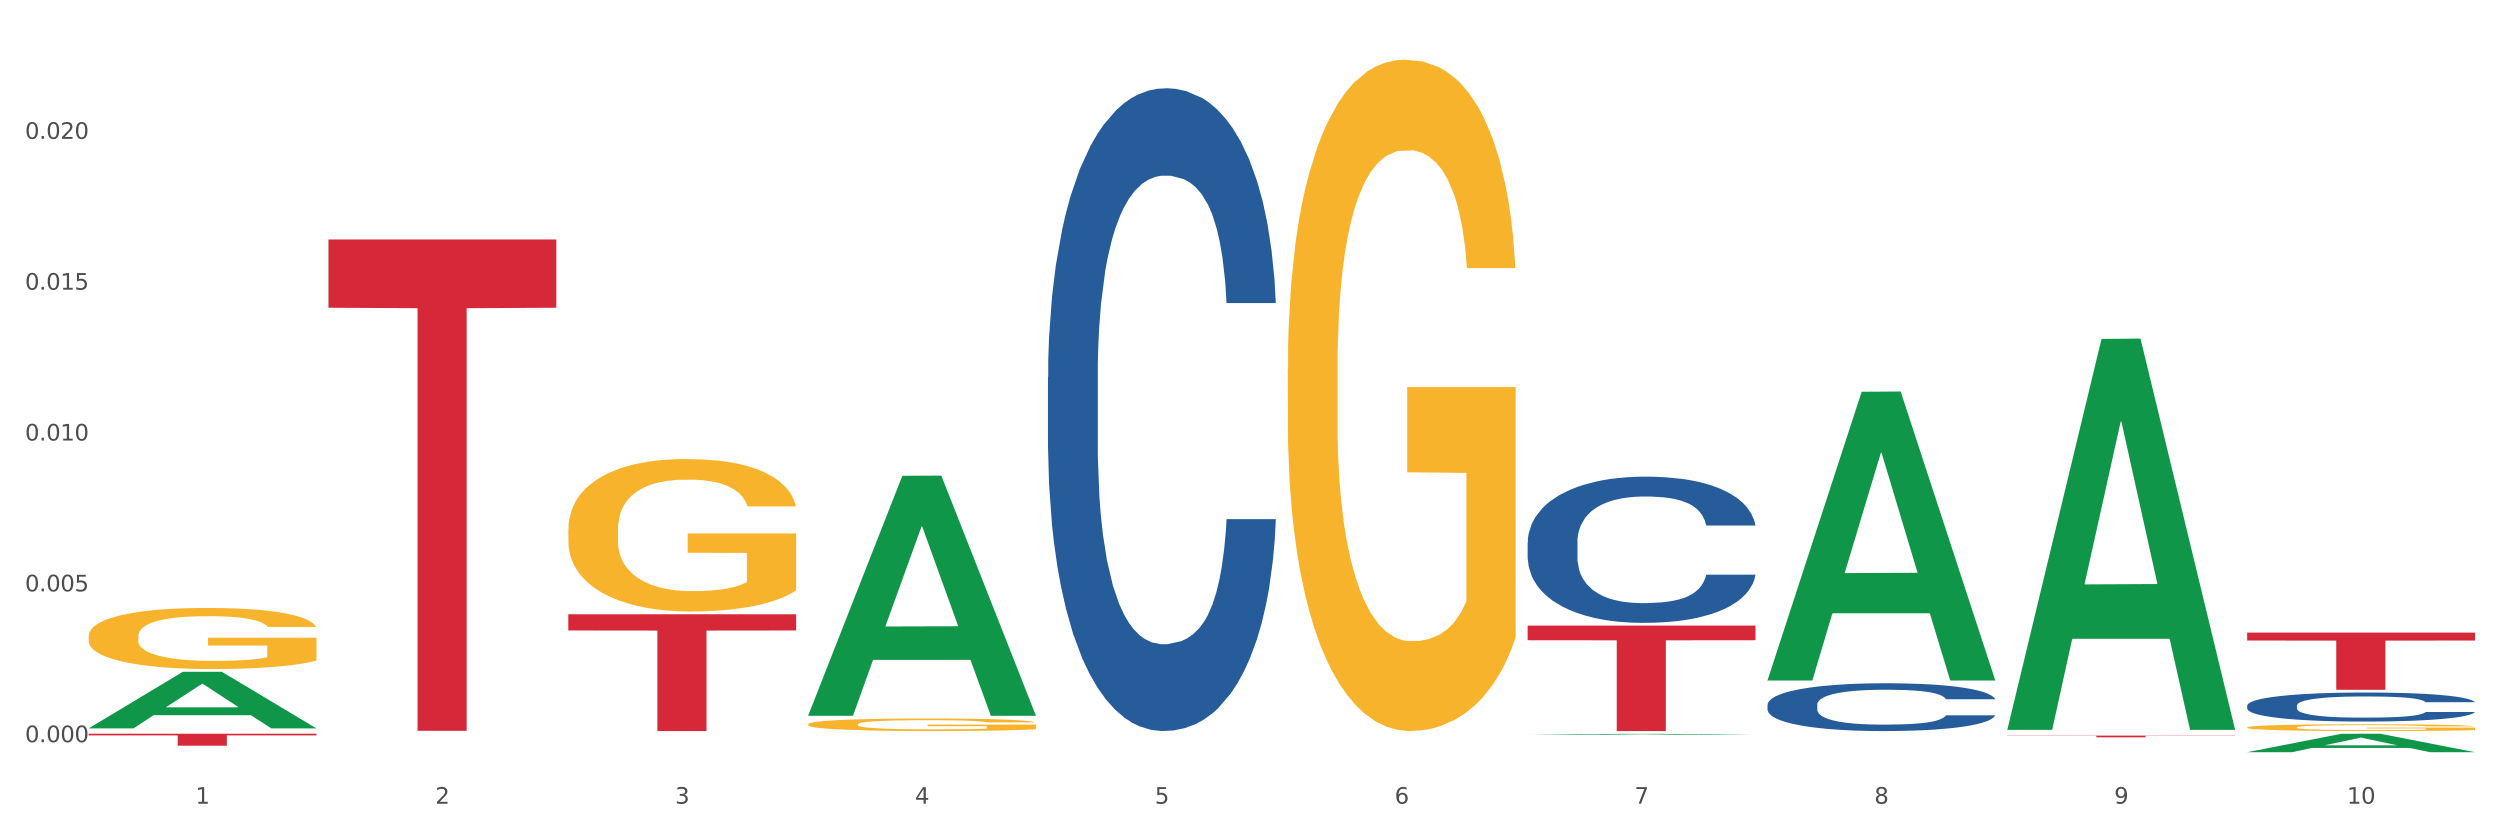 <?xml version="1.0" encoding="utf-8" standalone="no"?>
<!DOCTYPE svg PUBLIC "-//W3C//DTD SVG 1.1//EN"
  "http://www.w3.org/Graphics/SVG/1.1/DTD/svg11.dtd">
<svg xmlns:xlink="http://www.w3.org/1999/xlink" width="1080pt" height="360pt" viewBox="0 0 1080 360" xmlns="http://www.w3.org/2000/svg" version="1.1">
 <rect x="0" y="0" width="1080" height="360" fill="#333333" stroke="none"/>
 <defs>
  <style type="text/css">*{stroke-linejoin: round; stroke-linecap: butt}</style>
 </defs>
 <g id="figure_1">
  <g id="patch_1">
   <path d="M 0 360 
L 1080 360 
L 1080 0 
L 0 0 
z
" style="fill: #ffffff; stroke: #ffffff; stroke-linejoin: miter"/>
  </g>
  <g id="axes_1">
   <g id="matplotlib.axis_1">
    <g id="xtick_1">
     <g id="text_1">
      <!-- 1 -->
      <g style="fill: #4d4d4d" transform="translate(84.444 347.204) scale(0.096 -0.096)">
       <defs>
        <path id="DejaVuSans-31" d="M 794 531 
L 1825 531 
L 1825 4091 
L 703 3866 
L 703 4441 
L 1819 4666 
L 2450 4666 
L 2450 531 
L 3481 531 
L 3481 0 
L 794 0 
L 794 531 
z
" transform="scale(0.016)"/>
       </defs>
       <use xlink:href="#DejaVuSans-31"/>
      </g>
     </g>
    </g>
    <g id="xtick_2">
     <g id="text_2">
      <!-- 2 -->
      <g style="fill: #4d4d4d" transform="translate(188.053 347.204) scale(0.096 -0.096)">
       <defs>
        <path id="DejaVuSans-32" d="M 1228 531 
L 3431 531 
L 3431 0 
L 469 0 
L 469 531 
Q 828 903 1448 1529 
Q 2069 2156 2228 2338 
Q 2531 2678 2651 2914 
Q 2772 3150 2772 3378 
Q 2772 3750 2511 3984 
Q 2250 4219 1831 4219 
Q 1534 4219 1204 4116 
Q 875 4013 500 3803 
L 500 4441 
Q 881 4594 1212 4672 
Q 1544 4750 1819 4750 
Q 2544 4750 2975 4387 
Q 3406 4025 3406 3419 
Q 3406 3131 3298 2873 
Q 3191 2616 2906 2266 
Q 2828 2175 2409 1742 
Q 1991 1309 1228 531 
z
" transform="scale(0.016)"/>
       </defs>
       <use xlink:href="#DejaVuSans-32"/>
      </g>
     </g>
    </g>
    <g id="xtick_3">
     <g id="text_3">
      <!-- 3 -->
      <g style="fill: #4d4d4d" transform="translate(291.663 347.204) scale(0.096 -0.096)">
       <defs>
        <path id="DejaVuSans-33" d="M 2597 2516 
Q 3050 2419 3304 2112 
Q 3559 1806 3559 1356 
Q 3559 666 3084 287 
Q 2609 -91 1734 -91 
Q 1441 -91 1130 -33 
Q 819 25 488 141 
L 488 750 
Q 750 597 1062 519 
Q 1375 441 1716 441 
Q 2309 441 2620 675 
Q 2931 909 2931 1356 
Q 2931 1769 2642 2001 
Q 2353 2234 1838 2234 
L 1294 2234 
L 1294 2753 
L 1863 2753 
Q 2328 2753 2575 2939 
Q 2822 3125 2822 3475 
Q 2822 3834 2567 4026 
Q 2313 4219 1838 4219 
Q 1578 4219 1281 4162 
Q 984 4106 628 3988 
L 628 4550 
Q 988 4650 1302 4700 
Q 1616 4750 1894 4750 
Q 2613 4750 3031 4423 
Q 3450 4097 3450 3541 
Q 3450 3153 3228 2886 
Q 3006 2619 2597 2516 
z
" transform="scale(0.016)"/>
       </defs>
       <use xlink:href="#DejaVuSans-33"/>
      </g>
     </g>
    </g>
    <g id="xtick_4">
     <g id="text_4">
      <!-- 4 -->
      <g style="fill: #4d4d4d" transform="translate(395.273 347.204) scale(0.096 -0.096)">
       <defs>
        <path id="DejaVuSans-34" d="M 2419 4116 
L 825 1625 
L 2419 1625 
L 2419 4116 
z
M 2253 4666 
L 3047 4666 
L 3047 1625 
L 3713 1625 
L 3713 1100 
L 3047 1100 
L 3047 0 
L 2419 0 
L 2419 1100 
L 313 1100 
L 313 1709 
L 2253 4666 
z
" transform="scale(0.016)"/>
       </defs>
       <use xlink:href="#DejaVuSans-34"/>
      </g>
     </g>
    </g>
    <g id="xtick_5">
     <g id="text_5">
      <!-- 5 -->
      <g style="fill: #4d4d4d" transform="translate(498.883 347.204) scale(0.096 -0.096)">
       <defs>
        <path id="DejaVuSans-35" d="M 691 4666 
L 3169 4666 
L 3169 4134 
L 1269 4134 
L 1269 2991 
Q 1406 3038 1543 3061 
Q 1681 3084 1819 3084 
Q 2600 3084 3056 2656 
Q 3513 2228 3513 1497 
Q 3513 744 3044 326 
Q 2575 -91 1722 -91 
Q 1428 -91 1123 -41 
Q 819 9 494 109 
L 494 744 
Q 775 591 1075 516 
Q 1375 441 1709 441 
Q 2250 441 2565 725 
Q 2881 1009 2881 1497 
Q 2881 1984 2565 2268 
Q 2250 2553 1709 2553 
Q 1456 2553 1204 2497 
Q 953 2441 691 2322 
L 691 4666 
z
" transform="scale(0.016)"/>
       </defs>
       <use xlink:href="#DejaVuSans-35"/>
      </g>
     </g>
    </g>
    <g id="xtick_6">
     <g id="text_6">
      <!-- 6 -->
      <g style="fill: #4d4d4d" transform="translate(602.492 347.204) scale(0.096 -0.096)">
       <defs>
        <path id="DejaVuSans-36" d="M 2113 2584 
Q 1688 2584 1439 2293 
Q 1191 2003 1191 1497 
Q 1191 994 1439 701 
Q 1688 409 2113 409 
Q 2538 409 2786 701 
Q 3034 994 3034 1497 
Q 3034 2003 2786 2293 
Q 2538 2584 2113 2584 
z
M 3366 4563 
L 3366 3988 
Q 3128 4100 2886 4159 
Q 2644 4219 2406 4219 
Q 1781 4219 1451 3797 
Q 1122 3375 1075 2522 
Q 1259 2794 1537 2939 
Q 1816 3084 2150 3084 
Q 2853 3084 3261 2657 
Q 3669 2231 3669 1497 
Q 3669 778 3244 343 
Q 2819 -91 2113 -91 
Q 1303 -91 875 529 
Q 447 1150 447 2328 
Q 447 3434 972 4092 
Q 1497 4750 2381 4750 
Q 2619 4750 2861 4703 
Q 3103 4656 3366 4563 
z
" transform="scale(0.016)"/>
       </defs>
       <use xlink:href="#DejaVuSans-36"/>
      </g>
     </g>
    </g>
    <g id="xtick_7">
     <g id="text_7">
      <!-- 7 -->
      <g style="fill: #4d4d4d" transform="translate(706.102 347.204) scale(0.096 -0.096)">
       <defs>
        <path id="DejaVuSans-37" d="M 525 4666 
L 3525 4666 
L 3525 4397 
L 1831 0 
L 1172 0 
L 2766 4134 
L 525 4134 
L 525 4666 
z
" transform="scale(0.016)"/>
       </defs>
       <use xlink:href="#DejaVuSans-37"/>
      </g>
     </g>
    </g>
    <g id="xtick_8">
     <g id="text_8">
      <!-- 8 -->
      <g style="fill: #4d4d4d" transform="translate(809.712 347.204) scale(0.096 -0.096)">
       <defs>
        <path id="DejaVuSans-38" d="M 2034 2216 
Q 1584 2216 1326 1975 
Q 1069 1734 1069 1313 
Q 1069 891 1326 650 
Q 1584 409 2034 409 
Q 2484 409 2743 651 
Q 3003 894 3003 1313 
Q 3003 1734 2745 1975 
Q 2488 2216 2034 2216 
z
M 1403 2484 
Q 997 2584 770 2862 
Q 544 3141 544 3541 
Q 544 4100 942 4425 
Q 1341 4750 2034 4750 
Q 2731 4750 3128 4425 
Q 3525 4100 3525 3541 
Q 3525 3141 3298 2862 
Q 3072 2584 2669 2484 
Q 3125 2378 3379 2068 
Q 3634 1759 3634 1313 
Q 3634 634 3220 271 
Q 2806 -91 2034 -91 
Q 1263 -91 848 271 
Q 434 634 434 1313 
Q 434 1759 690 2068 
Q 947 2378 1403 2484 
z
M 1172 3481 
Q 1172 3119 1398 2916 
Q 1625 2713 2034 2713 
Q 2441 2713 2670 2916 
Q 2900 3119 2900 3481 
Q 2900 3844 2670 4047 
Q 2441 4250 2034 4250 
Q 1625 4250 1398 4047 
Q 1172 3844 1172 3481 
z
" transform="scale(0.016)"/>
       </defs>
       <use xlink:href="#DejaVuSans-38"/>
      </g>
     </g>
    </g>
    <g id="xtick_9">
     <g id="text_9">
      <!-- 9 -->
      <g style="fill: #4d4d4d" transform="translate(913.322 347.204) scale(0.096 -0.096)">
       <defs>
        <path id="DejaVuSans-39" d="M 703 97 
L 703 672 
Q 941 559 1184 500 
Q 1428 441 1663 441 
Q 2288 441 2617 861 
Q 2947 1281 2994 2138 
Q 2813 1869 2534 1725 
Q 2256 1581 1919 1581 
Q 1219 1581 811 2004 
Q 403 2428 403 3163 
Q 403 3881 828 4315 
Q 1253 4750 1959 4750 
Q 2769 4750 3195 4129 
Q 3622 3509 3622 2328 
Q 3622 1225 3098 567 
Q 2575 -91 1691 -91 
Q 1453 -91 1209 -44 
Q 966 3 703 97 
z
M 1959 2075 
Q 2384 2075 2632 2365 
Q 2881 2656 2881 3163 
Q 2881 3666 2632 3958 
Q 2384 4250 1959 4250 
Q 1534 4250 1286 3958 
Q 1038 3666 1038 3163 
Q 1038 2656 1286 2365 
Q 1534 2075 1959 2075 
z
" transform="scale(0.016)"/>
       </defs>
       <use xlink:href="#DejaVuSans-39"/>
      </g>
     </g>
    </g>
    <g id="xtick_10">
     <g id="text_10">
      <!-- 10 -->
      <g style="fill: #4d4d4d" transform="translate(1013.877 347.204) scale(0.096 -0.096)">
       <defs>
        <path id="DejaVuSans-30" d="M 2034 4250 
Q 1547 4250 1301 3770 
Q 1056 3291 1056 2328 
Q 1056 1369 1301 889 
Q 1547 409 2034 409 
Q 2525 409 2770 889 
Q 3016 1369 3016 2328 
Q 3016 3291 2770 3770 
Q 2525 4250 2034 4250 
z
M 2034 4750 
Q 2819 4750 3233 4129 
Q 3647 3509 3647 2328 
Q 3647 1150 3233 529 
Q 2819 -91 2034 -91 
Q 1250 -91 836 529 
Q 422 1150 422 2328 
Q 422 3509 836 4129 
Q 1250 4750 2034 4750 
z
" transform="scale(0.016)"/>
       </defs>
       <use xlink:href="#DejaVuSans-31"/>
       <use xlink:href="#DejaVuSans-30" transform="translate(63.623 0)"/>
      </g>
     </g>
    </g>
    <g id="xtick_11"/>
    <g id="xtick_12"/>
    <g id="xtick_13"/>
    <g id="xtick_14"/>
    <g id="xtick_15"/>
    <g id="xtick_16"/>
    <g id="xtick_17"/>
    <g id="xtick_18"/>
    <g id="xtick_19"/>
   </g>
   <g id="matplotlib.axis_2">
    <g id="ytick_1">
     <g id="text_11">
      <!-- 0.000 -->
      <g style="fill: #4d4d4d" transform="translate(10.8 320.63) scale(0.096 -0.096)">
       <defs>
        <path id="DejaVuSans-2e" d="M 684 794 
L 1344 794 
L 1344 0 
L 684 0 
L 684 794 
z
" transform="scale(0.016)"/>
       </defs>
       <use xlink:href="#DejaVuSans-30"/>
       <use xlink:href="#DejaVuSans-2e" transform="translate(63.623 0)"/>
       <use xlink:href="#DejaVuSans-30" transform="translate(95.41 0)"/>
       <use xlink:href="#DejaVuSans-30" transform="translate(159.033 0)"/>
       <use xlink:href="#DejaVuSans-30" transform="translate(222.656 0)"/>
      </g>
     </g>
    </g>
    <g id="ytick_2">
     <g id="text_12">
      <!-- 0.005 -->
      <g style="fill: #4d4d4d" transform="translate(10.8 255.469) scale(0.096 -0.096)">
       <use xlink:href="#DejaVuSans-30"/>
       <use xlink:href="#DejaVuSans-2e" transform="translate(63.623 0)"/>
       <use xlink:href="#DejaVuSans-30" transform="translate(95.41 0)"/>
       <use xlink:href="#DejaVuSans-30" transform="translate(159.033 0)"/>
       <use xlink:href="#DejaVuSans-35" transform="translate(222.656 0)"/>
      </g>
     </g>
    </g>
    <g id="ytick_3">
     <g id="text_13">
      <!-- 0.010 -->
      <g style="fill: #4d4d4d" transform="translate(10.8 190.307) scale(0.096 -0.096)">
       <use xlink:href="#DejaVuSans-30"/>
       <use xlink:href="#DejaVuSans-2e" transform="translate(63.623 0)"/>
       <use xlink:href="#DejaVuSans-30" transform="translate(95.41 0)"/>
       <use xlink:href="#DejaVuSans-31" transform="translate(159.033 0)"/>
       <use xlink:href="#DejaVuSans-30" transform="translate(222.656 0)"/>
      </g>
     </g>
    </g>
    <g id="ytick_4">
     <g id="text_14">
      <!-- 0.015 -->
      <g style="fill: #4d4d4d" transform="translate(10.8 125.146) scale(0.096 -0.096)">
       <use xlink:href="#DejaVuSans-30"/>
       <use xlink:href="#DejaVuSans-2e" transform="translate(63.623 0)"/>
       <use xlink:href="#DejaVuSans-30" transform="translate(95.41 0)"/>
       <use xlink:href="#DejaVuSans-31" transform="translate(159.033 0)"/>
       <use xlink:href="#DejaVuSans-35" transform="translate(222.656 0)"/>
      </g>
     </g>
    </g>
    <g id="ytick_5">
     <g id="text_15">
      <!-- 0.020 -->
      <g style="fill: #4d4d4d" transform="translate(10.8 59.984) scale(0.096 -0.096)">
       <use xlink:href="#DejaVuSans-30"/>
       <use xlink:href="#DejaVuSans-2e" transform="translate(63.623 0)"/>
       <use xlink:href="#DejaVuSans-30" transform="translate(95.41 0)"/>
       <use xlink:href="#DejaVuSans-32" transform="translate(159.033 0)"/>
       <use xlink:href="#DejaVuSans-30" transform="translate(222.656 0)"/>
      </g>
     </g>
    </g>
    <g id="ytick_6"/>
    <g id="ytick_7"/>
    <g id="ytick_8"/>
    <g id="ytick_9"/>
    <g id="ytick_10"/>
   </g>
   <g id="PolyCollection_1">
    <path d="M 38.283 314.628 
L 38.384 314.605 
L 78.974 290.226 
L 95.818 290.203 
L 136.712 314.674 
L 117.229 314.674 
L 108.401 308.976 
L 66.493 308.976 
L 66.188 309.068 
L 57.664 314.674 
L 38.283 314.674 
L 38.283 314.628 
L 71.769 305.575 
L 103.125 305.552 
L 87.599 295.419 
L 87.396 295.373 
L 87.193 295.442 
L 71.668 305.552 
L 71.769 305.575 
L 38.283 314.628 
z
" clip-path="url(#pd701ffffc3)" style="fill: #109648"/>
    <path d="M 763.551 304.447 
L 763.668 304.428 
L 763.668 303.9 
L 764.017 303.184 
L 765.296 301.864 
L 766.925 300.865 
L 769.718 299.695 
L 771.23 299.205 
L 773.208 298.658 
L 777.28 297.772 
L 781.934 297.018 
L 785.192 296.603 
L 787.635 296.339 
L 793.103 295.868 
L 796.245 295.66 
L 799.502 295.49 
L 802.295 295.377 
L 806.949 295.245 
L 810.672 295.189 
L 814.976 295.17 
L 818.583 295.189 
L 823.353 295.264 
L 830.334 295.49 
L 833.01 295.622 
L 836.617 295.849 
L 840.34 296.15 
L 843.365 296.452 
L 846.855 296.886 
L 850.462 297.451 
L 853.953 298.168 
L 856.396 298.828 
L 858.374 299.526 
L 860.119 300.374 
L 861.399 301.298 
L 861.981 302.071 
L 840.689 302.071 
L 840.107 301.374 
L 838.944 300.619 
L 837.78 300.11 
L 836.501 299.695 
L 834.523 299.224 
L 832.777 298.922 
L 829.869 298.564 
L 827.193 298.338 
L 824.982 298.206 
L 822.306 298.093 
L 816.605 297.979 
L 812.533 297.979 
L 809.974 298.017 
L 806.832 298.111 
L 804.156 298.243 
L 801.015 298.47 
L 798.572 298.715 
L 796.128 299.035 
L 794.732 299.262 
L 792.638 299.677 
L 791.242 300.016 
L 789.38 300.601 
L 788.333 301.015 
L 786.472 302.09 
L 785.657 302.882 
L 785.308 303.429 
L 785.075 304.032 
L 785.075 306.974 
L 785.773 308.294 
L 786.355 308.86 
L 787.286 309.501 
L 789.031 310.331 
L 791.591 311.141 
L 794.267 311.726 
L 796.477 312.084 
L 798.572 312.348 
L 800.666 312.556 
L 803.225 312.744 
L 805.32 312.857 
L 808.461 312.971 
L 812.184 313.027 
L 815.093 313.027 
L 821.026 312.933 
L 823.702 312.839 
L 826.262 312.707 
L 829.054 312.499 
L 831.265 312.273 
L 832.545 312.103 
L 834.639 311.745 
L 836.268 311.368 
L 837.664 310.934 
L 838.595 310.557 
L 839.642 309.991 
L 840.456 309.35 
L 840.689 309.011 
L 861.981 309.011 
L 861.515 309.689 
L 860.701 310.349 
L 859.072 311.236 
L 857.792 311.745 
L 855.814 312.367 
L 853.72 312.895 
L 850.811 313.48 
L 848.135 313.913 
L 845.343 314.29 
L 842.318 314.63 
L 836.85 315.101 
L 834.872 315.233 
L 830.683 315.46 
L 827.426 315.592 
L 822.655 315.724 
L 817.769 315.799 
L 812.65 315.818 
L 808.112 315.78 
L 803.109 315.667 
L 799.968 315.554 
L 796.477 315.384 
L 792.405 315.12 
L 788.566 314.8 
L 784.959 314.422 
L 781.585 313.989 
L 778.444 313.499 
L 774.371 312.688 
L 771.346 311.896 
L 769.136 311.16 
L 767.623 310.538 
L 766.111 309.746 
L 765.296 309.199 
L 764.017 307.879 
L 763.551 306.654 
L 763.551 304.447 
z
" clip-path="url(#pd701ffffc3)" style="fill: #255c99"/>
    <path d="M 970.771 304.805 
L 970.887 304.794 
L 970.887 304.473 
L 971.236 304.037 
L 972.516 303.235 
L 974.145 302.628 
L 976.937 301.918 
L 978.45 301.62 
L 980.428 301.287 
L 984.5 300.749 
L 989.154 300.29 
L 992.411 300.038 
L 994.854 299.878 
L 1000.323 299.592 
L 1003.464 299.465 
L 1006.722 299.362 
L 1009.514 299.294 
L 1014.168 299.213 
L 1017.891 299.179 
L 1022.196 299.168 
L 1025.803 299.179 
L 1030.573 299.225 
L 1037.554 299.362 
L 1040.23 299.443 
L 1043.836 299.58 
L 1047.56 299.763 
L 1050.585 299.947 
L 1054.075 300.21 
L 1057.682 300.554 
L 1061.172 300.989 
L 1063.615 301.39 
L 1065.593 301.814 
L 1067.338 302.33 
L 1068.618 302.891 
L 1069.2 303.361 
L 1047.909 303.361 
L 1047.327 302.937 
L 1046.163 302.479 
L 1045 302.17 
L 1043.72 301.918 
L 1041.742 301.631 
L 1039.997 301.448 
L 1037.088 301.23 
L 1034.412 301.093 
L 1032.202 301.012 
L 1029.526 300.944 
L 1023.825 300.875 
L 1019.753 300.875 
L 1017.193 300.898 
L 1014.052 300.955 
L 1011.376 301.035 
L 1008.234 301.173 
L 1005.791 301.322 
L 1003.348 301.516 
L 1001.952 301.654 
L 999.857 301.906 
L 998.461 302.112 
L 996.6 302.468 
L 995.553 302.72 
L 993.691 303.373 
L 992.877 303.854 
L 992.528 304.186 
L 992.295 304.553 
L 992.295 306.34 
L 992.993 307.142 
L 993.575 307.486 
L 994.505 307.876 
L 996.251 308.38 
L 998.81 308.873 
L 1001.486 309.228 
L 1003.697 309.446 
L 1005.791 309.606 
L 1007.885 309.732 
L 1010.445 309.847 
L 1012.539 309.915 
L 1015.681 309.984 
L 1019.404 310.018 
L 1022.312 310.018 
L 1028.246 309.961 
L 1030.922 309.904 
L 1033.482 309.824 
L 1036.274 309.698 
L 1038.484 309.56 
L 1039.764 309.457 
L 1041.859 309.239 
L 1043.487 309.01 
L 1044.884 308.747 
L 1045.814 308.517 
L 1046.861 308.174 
L 1047.676 307.784 
L 1047.909 307.578 
L 1069.2 307.578 
L 1068.735 307.99 
L 1067.92 308.391 
L 1066.291 308.93 
L 1065.012 309.239 
L 1063.034 309.617 
L 1060.939 309.938 
L 1058.031 310.293 
L 1055.355 310.557 
L 1052.562 310.786 
L 1049.537 310.992 
L 1044.069 311.279 
L 1042.091 311.359 
L 1037.903 311.497 
L 1034.645 311.577 
L 1029.875 311.657 
L 1024.988 311.703 
L 1019.869 311.714 
L 1015.332 311.691 
L 1010.329 311.623 
L 1007.187 311.554 
L 1003.697 311.451 
L 999.625 311.29 
L 995.785 311.095 
L 992.179 310.866 
L 988.804 310.603 
L 985.663 310.305 
L 981.591 309.812 
L 978.566 309.331 
L 976.355 308.884 
L 974.843 308.506 
L 973.33 308.025 
L 972.516 307.692 
L 971.236 306.89 
L 970.771 306.146 
L 970.771 304.805 
z
" clip-path="url(#pd701ffffc3)" style="fill: #255c99"/>
    <path d="M 38.283 274.836 
L 38.399 274.812 
L 38.399 273.944 
L 38.632 273.196 
L 39.794 271.388 
L 41.537 269.893 
L 42.815 269.097 
L 44.093 268.446 
L 45.604 267.795 
L 47.464 267.12 
L 50.834 266.131 
L 52.925 265.625 
L 55.482 265.094 
L 60.13 264.323 
L 63.5 263.889 
L 66.987 263.527 
L 72.681 263.093 
L 76.4 262.9 
L 80.351 262.755 
L 85.115 262.659 
L 88.718 262.635 
L 96.62 262.707 
L 103.36 262.924 
L 106.614 263.093 
L 110.798 263.382 
L 113.006 263.575 
L 116.608 263.961 
L 120.327 264.467 
L 122.883 264.901 
L 126.718 265.721 
L 129.623 266.541 
L 132.296 267.554 
L 133.691 268.253 
L 134.737 268.904 
L 135.666 269.652 
L 136.596 270.833 
L 115.678 270.833 
L 114.865 269.989 
L 113.587 269.193 
L 111.727 268.422 
L 110.1 267.94 
L 107.311 267.337 
L 104.755 266.951 
L 102.082 266.662 
L 98.828 266.42 
L 96.271 266.3 
L 92.669 266.203 
L 85.58 266.228 
L 80.816 266.42 
L 77.562 266.662 
L 75.47 266.879 
L 73.611 267.12 
L 71.519 267.457 
L 69.078 267.964 
L 67.335 268.422 
L 65.592 269.001 
L 64.198 269.579 
L 62.919 270.254 
L 61.873 270.978 
L 61.06 271.725 
L 60.363 272.642 
L 59.782 274.161 
L 59.782 277.464 
L 60.014 278.212 
L 60.595 279.2 
L 61.292 279.948 
L 62.455 280.84 
L 63.5 281.443 
L 65.476 282.311 
L 67.684 283.034 
L 69.427 283.493 
L 71.17 283.878 
L 74.192 284.409 
L 77.562 284.843 
L 80.467 285.108 
L 84.418 285.349 
L 87.091 285.446 
L 89.415 285.494 
L 95.109 285.494 
L 99.177 285.422 
L 103.709 285.253 
L 107.195 285.036 
L 110.1 284.77 
L 113.354 284.336 
L 115.446 283.927 
L 115.446 278.887 
L 89.88 278.863 
L 89.88 275.511 
L 136.712 275.511 
L 136.712 285.349 
L 134.737 285.856 
L 132.529 286.314 
L 130.205 286.724 
L 126.718 287.23 
L 122.535 287.712 
L 118.816 288.05 
L 114.865 288.339 
L 110.217 288.604 
L 104.174 288.846 
L 100.455 288.942 
L 95.807 289.014 
L 90.345 289.038 
L 85.58 288.99 
L 80.932 288.87 
L 76.051 288.653 
L 71.286 288.339 
L 67.684 288.026 
L 64.081 287.64 
L 60.247 287.134 
L 57.225 286.651 
L 54.901 286.217 
L 52.344 285.663 
L 49.555 284.939 
L 47.464 284.288 
L 45.604 283.613 
L 43.629 282.745 
L 42.234 281.997 
L 40.84 281.057 
L 40.026 280.358 
L 39.096 279.273 
L 38.399 277.754 
L 38.283 274.836 
z
" clip-path="url(#pd701ffffc3)" style="fill: #f7b32b"/>
    <path d="M 245.502 228.751 
L 245.619 228.691 
L 245.619 226.525 
L 245.851 224.661 
L 247.013 220.149 
L 248.756 216.419 
L 250.035 214.434 
L 251.313 212.81 
L 252.824 211.185 
L 254.683 209.501 
L 258.053 207.034 
L 260.145 205.771 
L 262.701 204.448 
L 267.35 202.523 
L 270.72 201.44 
L 274.206 200.537 
L 279.9 199.455 
L 283.619 198.973 
L 287.57 198.612 
L 292.335 198.372 
L 295.937 198.312 
L 303.84 198.492 
L 310.58 199.033 
L 313.834 199.455 
L 318.017 200.176 
L 320.225 200.658 
L 323.828 201.62 
L 327.546 202.884 
L 330.103 203.966 
L 333.938 206.012 
L 336.843 208.057 
L 339.516 210.584 
L 340.91 212.328 
L 341.956 213.953 
L 342.886 215.817 
L 343.816 218.765 
L 322.898 218.765 
L 322.084 216.66 
L 320.806 214.674 
L 318.947 212.749 
L 317.32 211.546 
L 314.531 210.042 
L 311.974 209.08 
L 309.301 208.358 
L 306.048 207.756 
L 303.491 207.456 
L 299.888 207.215 
L 292.8 207.275 
L 288.035 207.756 
L 284.781 208.358 
L 282.689 208.899 
L 280.83 209.501 
L 278.738 210.343 
L 276.298 211.606 
L 274.555 212.749 
L 272.812 214.193 
L 271.417 215.637 
L 270.139 217.321 
L 269.093 219.126 
L 268.28 220.991 
L 267.582 223.277 
L 267.001 227.067 
L 267.001 235.308 
L 267.234 237.173 
L 267.815 239.64 
L 268.512 241.505 
L 269.674 243.73 
L 270.72 245.234 
L 272.695 247.4 
L 274.903 249.205 
L 276.647 250.348 
L 278.39 251.31 
L 281.411 252.634 
L 284.781 253.717 
L 287.686 254.378 
L 291.638 254.98 
L 294.31 255.221 
L 296.635 255.341 
L 302.329 255.341 
L 306.396 255.16 
L 310.928 254.739 
L 314.415 254.198 
L 317.32 253.536 
L 320.574 252.453 
L 322.665 251.431 
L 322.665 238.858 
L 297.099 238.798 
L 297.099 230.436 
L 343.932 230.436 
L 343.932 254.98 
L 341.956 256.243 
L 339.748 257.386 
L 337.424 258.409 
L 333.938 259.672 
L 329.754 260.875 
L 326.036 261.718 
L 322.084 262.439 
L 317.436 263.101 
L 311.393 263.703 
L 307.674 263.943 
L 303.026 264.124 
L 297.564 264.184 
L 292.8 264.064 
L 288.151 263.763 
L 283.271 263.221 
L 278.506 262.439 
L 274.903 261.657 
L 271.301 260.695 
L 267.466 259.432 
L 264.445 258.228 
L 262.12 257.146 
L 259.564 255.762 
L 256.775 253.957 
L 254.683 252.333 
L 252.824 250.649 
L 250.848 248.483 
L 249.454 246.618 
L 248.059 244.272 
L 247.246 242.527 
L 246.316 239.82 
L 245.619 236.03 
L 245.502 228.751 
z
" clip-path="url(#pd701ffffc3)" style="fill: #f7b32b"/>
    <path d="M 349.112 312.9 
L 349.228 312.895 
L 349.228 312.717 
L 349.461 312.563 
L 350.623 312.192 
L 352.366 311.884 
L 353.644 311.721 
L 354.923 311.587 
L 356.433 311.453 
L 358.293 311.315 
L 361.663 311.112 
L 363.755 311.008 
L 366.311 310.899 
L 370.96 310.74 
L 374.33 310.651 
L 377.816 310.577 
L 383.51 310.487 
L 387.229 310.448 
L 391.18 310.418 
L 395.945 310.398 
L 399.547 310.393 
L 407.449 310.408 
L 414.189 310.453 
L 417.443 310.487 
L 421.627 310.547 
L 423.835 310.586 
L 427.437 310.666 
L 431.156 310.77 
L 433.713 310.859 
L 437.548 311.027 
L 440.453 311.196 
L 443.126 311.404 
L 444.52 311.548 
L 445.566 311.681 
L 446.496 311.835 
L 447.425 312.078 
L 426.508 312.078 
L 425.694 311.904 
L 424.416 311.741 
L 422.557 311.582 
L 420.93 311.483 
L 418.141 311.359 
L 415.584 311.28 
L 412.911 311.221 
L 409.657 311.171 
L 407.101 311.146 
L 403.498 311.126 
L 396.409 311.131 
L 391.645 311.171 
L 388.391 311.221 
L 386.299 311.265 
L 384.44 311.315 
L 382.348 311.384 
L 379.908 311.488 
L 378.165 311.582 
L 376.421 311.701 
L 375.027 311.82 
L 373.749 311.959 
L 372.703 312.107 
L 371.889 312.261 
L 371.192 312.449 
L 370.611 312.761 
L 370.611 313.44 
L 370.843 313.594 
L 371.424 313.797 
L 372.122 313.95 
L 373.284 314.134 
L 374.33 314.257 
L 376.305 314.436 
L 378.513 314.584 
L 380.256 314.678 
L 381.999 314.758 
L 385.021 314.867 
L 388.391 314.956 
L 391.296 315.01 
L 395.247 315.06 
L 397.92 315.08 
L 400.244 315.09 
L 405.939 315.09 
L 410.006 315.075 
L 414.538 315.04 
L 418.024 314.996 
L 420.93 314.941 
L 424.183 314.852 
L 426.275 314.768 
L 426.275 313.732 
L 400.709 313.727 
L 400.709 313.039 
L 447.542 313.039 
L 447.542 315.06 
L 445.566 315.164 
L 443.358 315.258 
L 441.034 315.342 
L 437.548 315.446 
L 433.364 315.545 
L 429.645 315.615 
L 425.694 315.674 
L 421.046 315.729 
L 415.003 315.778 
L 411.284 315.798 
L 406.636 315.813 
L 401.174 315.818 
L 396.409 315.808 
L 391.761 315.783 
L 386.88 315.739 
L 382.116 315.674 
L 378.513 315.61 
L 374.911 315.531 
L 371.076 315.427 
L 368.054 315.327 
L 365.73 315.238 
L 363.174 315.124 
L 360.385 314.976 
L 358.293 314.842 
L 356.433 314.703 
L 354.458 314.525 
L 353.063 314.371 
L 351.669 314.178 
L 350.855 314.034 
L 349.926 313.812 
L 349.228 313.499 
L 349.112 312.9 
z
" clip-path="url(#pd701ffffc3)" style="fill: #f7b32b"/>
    <path d="M 556.332 159.796 
L 556.448 159.531 
L 556.448 149.995 
L 556.68 141.783 
L 557.842 121.916 
L 559.586 105.492 
L 560.864 96.751 
L 562.142 89.599 
L 563.653 82.447 
L 565.512 75.03 
L 568.882 64.169 
L 570.974 58.606 
L 573.531 52.779 
L 578.179 44.302 
L 581.549 39.534 
L 585.035 35.561 
L 590.73 30.792 
L 594.448 28.673 
L 598.4 27.084 
L 603.164 26.024 
L 606.767 25.759 
L 614.669 26.554 
L 621.409 28.938 
L 624.663 30.792 
L 628.846 33.971 
L 631.054 36.09 
L 634.657 40.329 
L 638.375 45.891 
L 640.932 50.659 
L 644.767 59.666 
L 647.672 68.672 
L 650.345 79.798 
L 651.74 87.48 
L 652.785 94.632 
L 653.715 102.844 
L 654.645 115.823 
L 633.727 115.823 
L 632.914 106.552 
L 631.635 97.811 
L 629.776 89.334 
L 628.149 84.036 
L 625.36 77.414 
L 622.803 73.175 
L 620.131 69.997 
L 616.877 67.348 
L 614.32 66.023 
L 610.718 64.964 
L 603.629 65.229 
L 598.864 67.348 
L 595.61 69.997 
L 593.519 72.381 
L 591.659 75.03 
L 589.568 78.738 
L 587.127 84.301 
L 585.384 89.334 
L 583.641 95.691 
L 582.246 102.049 
L 580.968 109.466 
L 579.922 117.413 
L 579.109 125.624 
L 578.412 135.69 
L 577.83 152.379 
L 577.83 188.669 
L 578.063 196.881 
L 578.644 207.741 
L 579.341 215.953 
L 580.503 225.754 
L 581.549 232.376 
L 583.525 241.913 
L 585.733 249.859 
L 587.476 254.892 
L 589.219 259.131 
L 592.24 264.958 
L 595.61 269.726 
L 598.516 272.64 
L 602.467 275.289 
L 605.14 276.349 
L 607.464 276.879 
L 613.158 276.879 
L 617.225 276.084 
L 621.758 274.23 
L 625.244 271.846 
L 628.149 268.932 
L 631.403 264.164 
L 633.495 259.66 
L 633.495 204.298 
L 607.929 204.033 
L 607.929 167.213 
L 654.761 167.213 
L 654.761 275.289 
L 652.785 280.852 
L 650.577 285.885 
L 648.253 290.388 
L 644.767 295.951 
L 640.583 301.249 
L 636.865 304.957 
L 632.914 308.136 
L 628.265 311.05 
L 622.222 313.699 
L 618.504 314.758 
L 613.855 315.553 
L 608.394 315.818 
L 603.629 315.288 
L 598.981 313.964 
L 594.1 311.58 
L 589.335 308.136 
L 585.733 304.692 
L 582.13 300.454 
L 578.295 294.891 
L 575.274 289.593 
L 572.95 284.825 
L 570.393 278.733 
L 567.604 270.786 
L 565.512 263.634 
L 563.653 256.217 
L 561.677 246.681 
L 560.283 238.469 
L 558.888 228.138 
L 558.075 220.456 
L 557.145 208.536 
L 556.448 191.848 
L 556.332 159.796 
z
" clip-path="url(#pd701ffffc3)" style="fill: #f7b32b"/>
    <path d="M 970.771 314.237 
L 970.887 314.234 
L 970.887 314.138 
L 971.119 314.055 
L 972.281 313.853 
L 974.025 313.687 
L 975.303 313.598 
L 976.581 313.526 
L 978.092 313.453 
L 979.951 313.378 
L 983.321 313.268 
L 985.413 313.212 
L 987.97 313.153 
L 992.618 313.067 
L 995.988 313.019 
L 999.474 312.978 
L 1005.169 312.93 
L 1008.887 312.909 
L 1012.838 312.893 
L 1017.603 312.882 
L 1021.206 312.879 
L 1029.108 312.887 
L 1035.848 312.911 
L 1039.102 312.93 
L 1043.285 312.962 
L 1045.493 312.984 
L 1049.096 313.027 
L 1052.814 313.083 
L 1055.371 313.131 
L 1059.206 313.223 
L 1062.111 313.314 
L 1064.784 313.427 
L 1066.179 313.504 
L 1067.224 313.577 
L 1068.154 313.66 
L 1069.084 313.792 
L 1048.166 313.792 
L 1047.353 313.698 
L 1046.074 313.609 
L 1044.215 313.523 
L 1042.588 313.47 
L 1039.799 313.402 
L 1037.242 313.36 
L 1034.57 313.327 
L 1031.316 313.3 
L 1028.759 313.287 
L 1025.157 313.276 
L 1018.068 313.279 
L 1013.303 313.3 
L 1010.049 313.327 
L 1007.958 313.351 
L 1006.098 313.378 
L 1004.007 313.416 
L 1001.566 313.472 
L 999.823 313.523 
L 998.08 313.588 
L 996.685 313.652 
L 995.407 313.727 
L 994.361 313.808 
L 993.548 313.891 
L 992.851 313.993 
L 992.269 314.162 
L 992.269 314.53 
L 992.502 314.613 
L 993.083 314.723 
L 993.78 314.806 
L 994.942 314.905 
L 995.988 314.972 
L 997.964 315.069 
L 1000.172 315.15 
L 1001.915 315.201 
L 1003.658 315.244 
L 1006.679 315.303 
L 1010.049 315.351 
L 1012.955 315.38 
L 1016.906 315.407 
L 1019.579 315.418 
L 1021.903 315.423 
L 1027.597 315.423 
L 1031.664 315.415 
L 1036.197 315.397 
L 1039.683 315.372 
L 1042.588 315.343 
L 1045.842 315.295 
L 1047.934 315.249 
L 1047.934 314.688 
L 1022.368 314.685 
L 1022.368 314.312 
L 1069.2 314.312 
L 1069.2 315.407 
L 1067.224 315.464 
L 1065.016 315.515 
L 1062.692 315.56 
L 1059.206 315.617 
L 1055.022 315.67 
L 1051.304 315.708 
L 1047.353 315.74 
L 1042.704 315.77 
L 1036.661 315.796 
L 1032.943 315.807 
L 1028.294 315.815 
L 1022.832 315.818 
L 1018.068 315.813 
L 1013.42 315.799 
L 1008.539 315.775 
L 1003.774 315.74 
L 1000.172 315.705 
L 996.569 315.662 
L 992.734 315.606 
L 989.713 315.552 
L 987.389 315.504 
L 984.832 315.442 
L 982.043 315.362 
L 979.951 315.289 
L 978.092 315.214 
L 976.116 315.117 
L 974.722 315.034 
L 973.327 314.93 
L 972.514 314.852 
L 971.584 314.731 
L 970.887 314.562 
L 970.771 314.237 
z
" clip-path="url(#pd701ffffc3)" style="fill: #f7b32b"/>
    <path d="M 38.283 316.983 
L 136.712 316.983 
L 136.712 317.701 
L 97.994 317.706 
L 97.994 322.149 
L 76.768 322.149 
L 76.768 317.706 
L 38.283 317.701 
L 38.283 316.988 
L 38.283 316.983 
z
" clip-path="url(#pd701ffffc3)" style="fill: #d62839"/>
    <path d="M 141.893 103.448 
L 240.322 103.448 
L 240.322 132.944 
L 201.603 133.144 
L 201.603 315.699 
L 180.378 315.699 
L 180.378 133.144 
L 141.893 132.944 
L 141.893 103.648 
L 141.893 103.448 
z
" clip-path="url(#pd701ffffc3)" style="fill: #d62839"/>
    <path d="M 245.502 265.349 
L 343.932 265.349 
L 343.932 272.362 
L 305.213 272.41 
L 305.213 315.818 
L 283.988 315.818 
L 283.988 272.41 
L 245.502 272.362 
L 245.502 265.396 
L 245.502 265.349 
z
" clip-path="url(#pd701ffffc3)" style="fill: #d62839"/>
    <path d="M 659.941 270.246 
L 758.371 270.246 
L 758.371 276.579 
L 719.652 276.622 
L 719.652 315.818 
L 698.427 315.818 
L 698.427 276.622 
L 659.941 276.579 
L 659.941 270.288 
L 659.941 270.246 
z
" clip-path="url(#pd701ffffc3)" style="fill: #d62839"/>
    <path d="M 867.161 317.783 
L 965.59 317.783 
L 965.59 317.886 
L 926.872 317.887 
L 926.872 318.524 
L 905.646 318.524 
L 905.646 317.887 
L 867.161 317.886 
L 867.161 317.783 
L 867.161 317.783 
z
" clip-path="url(#pd701ffffc3)" style="fill: #d62839"/>
    <path d="M 659.941 234.294 
L 660.058 234.237 
L 660.058 232.621 
L 660.407 230.429 
L 661.687 226.391 
L 663.316 223.334 
L 666.108 219.757 
L 667.62 218.257 
L 669.598 216.584 
L 673.67 213.873 
L 678.324 211.565 
L 681.582 210.296 
L 684.025 209.488 
L 689.494 208.046 
L 692.635 207.411 
L 695.893 206.892 
L 698.685 206.546 
L 703.339 206.142 
L 707.062 205.969 
L 711.367 205.911 
L 714.973 205.969 
L 719.744 206.2 
L 726.724 206.892 
L 729.4 207.296 
L 733.007 207.988 
L 736.73 208.911 
L 739.755 209.834 
L 743.246 211.161 
L 746.852 212.892 
L 750.343 215.084 
L 752.786 217.103 
L 754.764 219.238 
L 756.509 221.834 
L 757.789 224.66 
L 758.371 227.026 
L 737.079 227.026 
L 736.498 224.891 
L 735.334 222.584 
L 734.171 221.026 
L 732.891 219.757 
L 730.913 218.315 
L 729.168 217.392 
L 726.259 216.295 
L 723.583 215.603 
L 721.373 215.199 
L 718.697 214.853 
L 712.996 214.507 
L 708.923 214.507 
L 706.364 214.623 
L 703.222 214.911 
L 700.546 215.315 
L 697.405 216.007 
L 694.962 216.757 
L 692.519 217.738 
L 691.122 218.43 
L 689.028 219.699 
L 687.632 220.738 
L 685.77 222.526 
L 684.723 223.795 
L 682.862 227.083 
L 682.047 229.506 
L 681.698 231.179 
L 681.466 233.025 
L 681.466 242.025 
L 682.164 246.063 
L 682.745 247.794 
L 683.676 249.755 
L 685.421 252.293 
L 687.981 254.774 
L 690.657 256.562 
L 692.868 257.658 
L 694.962 258.466 
L 697.056 259.101 
L 699.616 259.678 
L 701.71 260.024 
L 704.851 260.37 
L 708.574 260.543 
L 711.483 260.543 
L 717.417 260.254 
L 720.093 259.966 
L 722.652 259.562 
L 725.445 258.928 
L 727.655 258.235 
L 728.935 257.716 
L 731.029 256.62 
L 732.658 255.466 
L 734.054 254.139 
L 734.985 252.986 
L 736.032 251.255 
L 736.847 249.294 
L 737.079 248.255 
L 758.371 248.255 
L 757.905 250.332 
L 757.091 252.351 
L 755.462 255.062 
L 754.182 256.62 
L 752.204 258.524 
L 750.11 260.139 
L 747.201 261.927 
L 744.526 263.254 
L 741.733 264.408 
L 738.708 265.446 
L 733.24 266.889 
L 731.262 267.292 
L 727.074 267.985 
L 723.816 268.389 
L 719.046 268.792 
L 714.159 269.023 
L 709.04 269.081 
L 704.502 268.965 
L 699.499 268.619 
L 696.358 268.273 
L 692.868 267.754 
L 688.795 266.946 
L 684.956 265.966 
L 681.349 264.812 
L 677.975 263.485 
L 674.834 261.985 
L 670.762 259.504 
L 667.737 257.082 
L 665.526 254.832 
L 664.014 252.928 
L 662.501 250.505 
L 661.687 248.832 
L 660.407 244.794 
L 659.941 241.044 
L 659.941 234.294 
z
" clip-path="url(#pd701ffffc3)" style="fill: #255c99"/>
    <path d="M 970.771 273.279 
L 1069.2 273.279 
L 1069.2 276.715 
L 1030.481 276.738 
L 1030.481 298.003 
L 1009.256 298.003 
L 1009.256 276.738 
L 970.771 276.715 
L 970.771 273.302 
L 970.771 273.279 
z
" clip-path="url(#pd701ffffc3)" style="fill: #d62839"/>
    <path d="M 452.722 162.892 
L 452.838 162.638 
L 452.838 155.537 
L 453.187 145.9 
L 454.467 128.147 
L 456.096 114.706 
L 458.888 98.982 
L 460.401 92.388 
L 462.379 85.034 
L 466.451 73.114 
L 471.105 62.97 
L 474.362 57.39 
L 476.806 53.84 
L 482.274 47.5 
L 485.415 44.71 
L 488.673 42.427 
L 491.465 40.906 
L 496.119 39.13 
L 499.842 38.37 
L 504.147 38.116 
L 507.754 38.37 
L 512.524 39.384 
L 519.505 42.427 
L 522.181 44.203 
L 525.788 47.246 
L 529.511 51.304 
L 532.536 55.361 
L 536.026 61.194 
L 539.633 68.803 
L 543.123 78.44 
L 545.567 87.316 
L 547.545 96.7 
L 549.29 108.112 
L 550.57 120.539 
L 551.151 130.937 
L 529.86 130.937 
L 529.278 121.553 
L 528.115 111.409 
L 526.951 104.562 
L 525.671 98.982 
L 523.693 92.642 
L 521.948 88.584 
L 519.04 83.766 
L 516.364 80.722 
L 514.153 78.947 
L 511.477 77.425 
L 505.776 75.904 
L 501.704 75.904 
L 499.144 76.411 
L 496.003 77.679 
L 493.327 79.454 
L 490.186 82.498 
L 487.742 85.795 
L 485.299 90.106 
L 483.903 93.149 
L 481.809 98.729 
L 480.412 103.294 
L 478.551 111.155 
L 477.504 116.735 
L 475.642 131.191 
L 474.828 141.842 
L 474.479 149.197 
L 474.246 157.312 
L 474.246 196.875 
L 474.944 214.628 
L 475.526 222.236 
L 476.457 230.859 
L 478.202 242.018 
L 480.762 252.923 
L 483.438 260.785 
L 485.648 265.603 
L 487.742 269.154 
L 489.837 271.944 
L 492.396 274.48 
L 494.49 276.001 
L 497.632 277.523 
L 501.355 278.284 
L 504.264 278.284 
L 510.197 277.016 
L 512.873 275.748 
L 515.433 273.972 
L 518.225 271.183 
L 520.436 268.139 
L 521.716 265.857 
L 523.81 261.038 
L 525.439 255.966 
L 526.835 250.133 
L 527.766 245.061 
L 528.813 237.453 
L 529.627 228.83 
L 529.86 224.265 
L 551.151 224.265 
L 550.686 233.395 
L 549.871 242.271 
L 548.243 254.191 
L 546.963 261.038 
L 544.985 269.407 
L 542.891 276.508 
L 539.982 284.37 
L 537.306 290.203 
L 534.514 295.276 
L 531.489 299.841 
L 526.02 306.181 
L 524.042 307.956 
L 519.854 310.999 
L 516.596 312.775 
L 511.826 314.55 
L 506.94 315.564 
L 501.82 315.818 
L 497.283 315.311 
L 492.28 313.789 
L 489.138 312.267 
L 485.648 309.985 
L 481.576 306.434 
L 477.737 302.123 
L 474.13 297.051 
L 470.756 291.218 
L 467.614 284.624 
L 463.542 273.719 
L 460.517 263.067 
L 458.307 253.176 
L 456.794 244.807 
L 455.282 234.156 
L 454.467 226.801 
L 453.187 209.048 
L 452.722 192.564 
L 452.722 162.892 
z
" clip-path="url(#pd701ffffc3)" style="fill: #255c99"/>
    <path d="M 349.112 309.033 
L 349.214 308.936 
L 389.803 205.55 
L 406.648 205.452 
L 447.542 309.228 
L 428.059 309.228 
L 419.23 285.063 
L 377.322 285.063 
L 377.017 285.452 
L 368.494 309.228 
L 349.112 309.228 
L 349.112 309.033 
L 382.598 270.641 
L 413.954 270.544 
L 398.428 227.572 
L 398.225 227.377 
L 398.022 227.669 
L 382.497 270.544 
L 382.598 270.641 
L 349.112 309.033 
z
" clip-path="url(#pd701ffffc3)" style="fill: #109648"/>
    <path d="M 659.941 317.531 
L 660.043 317.531 
L 700.632 317.021 
L 717.477 317.02 
L 758.371 317.532 
L 738.888 317.532 
L 730.06 317.413 
L 688.151 317.413 
L 687.847 317.415 
L 679.323 317.532 
L 659.941 317.532 
L 659.941 317.531 
L 693.428 317.342 
L 724.783 317.341 
L 709.258 317.129 
L 709.055 317.128 
L 708.852 317.13 
L 693.326 317.341 
L 693.428 317.342 
L 659.941 317.531 
z
" clip-path="url(#pd701ffffc3)" style="fill: #109648"/>
    <path d="M 970.771 324.935 
L 970.872 324.927 
L 1011.462 316.99 
L 1028.306 316.983 
L 1069.2 324.95 
L 1049.717 324.95 
L 1040.889 323.094 
L 998.98 323.094 
L 998.676 323.124 
L 990.152 324.95 
L 970.771 324.95 
L 970.771 324.935 
L 1004.257 321.987 
L 1035.612 321.98 
L 1020.087 318.681 
L 1019.884 318.666 
L 1019.681 318.688 
L 1004.156 321.98 
L 1004.257 321.987 
L 970.771 324.935 
z
" clip-path="url(#pd701ffffc3)" style="fill: #109648"/>
    <path d="M 867.161 314.999 
L 867.262 314.84 
L 907.852 146.421 
L 924.696 146.262 
L 965.59 315.316 
L 946.107 315.316 
L 937.279 275.95 
L 895.371 275.95 
L 895.066 276.585 
L 886.542 315.316 
L 867.161 315.316 
L 867.161 314.999 
L 900.647 252.457 
L 932.003 252.298 
L 916.477 182.295 
L 916.274 181.978 
L 916.071 182.454 
L 900.546 252.298 
L 900.647 252.457 
L 867.161 314.999 
z
" clip-path="url(#pd701ffffc3)" style="fill: #109648"/>
    <path d="M 763.551 293.77 
L 763.653 293.653 
L 804.242 169.239 
L 821.087 169.122 
L 861.981 294.005 
L 842.498 294.005 
L 833.669 264.924 
L 791.761 264.924 
L 791.456 265.393 
L 782.933 294.005 
L 763.551 294.005 
L 763.551 293.77 
L 797.037 247.57 
L 828.393 247.452 
L 812.867 195.74 
L 812.664 195.506 
L 812.461 195.857 
L 796.936 247.452 
L 797.037 247.57 
L 763.551 293.77 
z
" clip-path="url(#pd701ffffc3)" style="fill: #109648"/>
   </g>
  </g>
 </g>
 <defs>
  <clipPath id="pd701ffffc3">
   <rect x="38.283" y="10.8" width="1030.917" height="329.109"/>
  </clipPath>
 </defs>
</svg>
